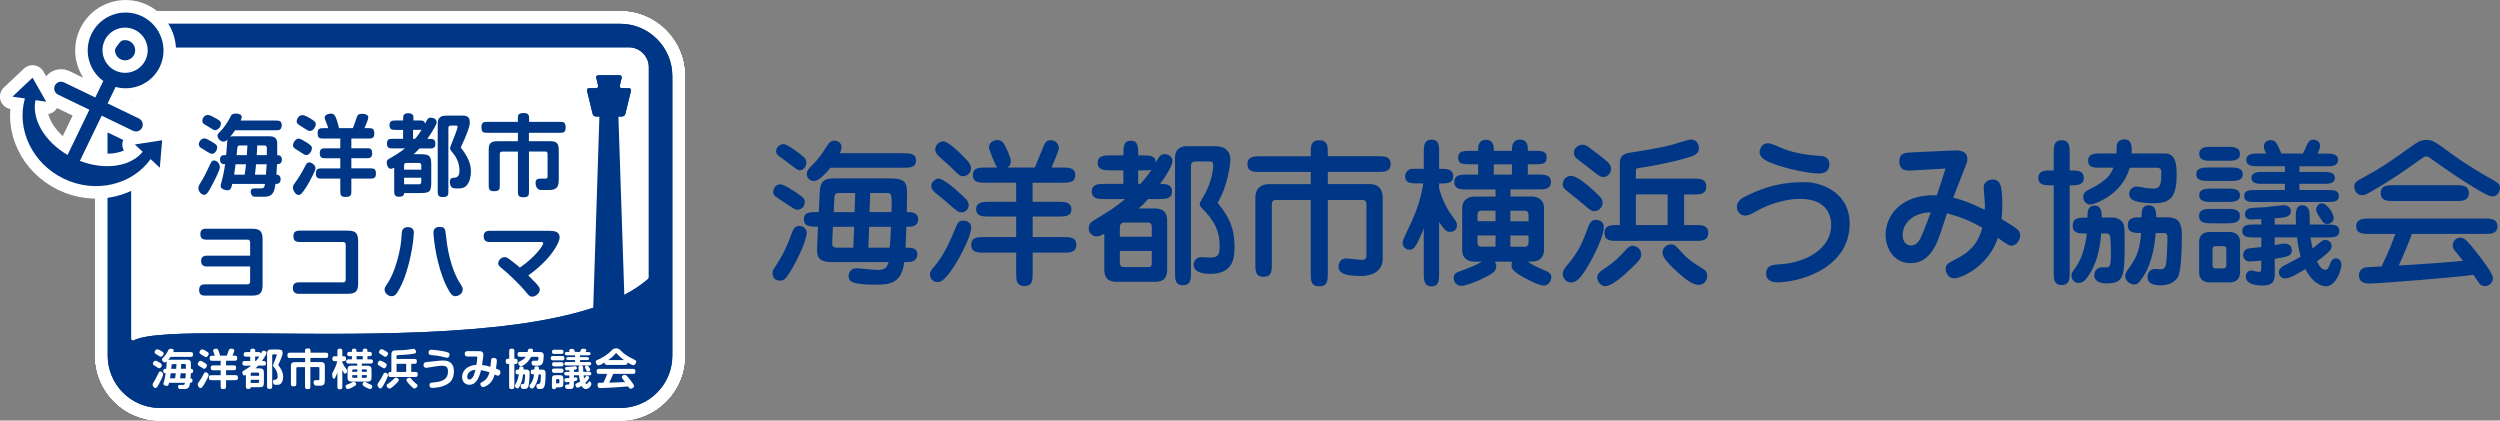 <?xml version="1.0" encoding="UTF-8"?>
<svg id="b" data-name="レイヤー 2" xmlns="http://www.w3.org/2000/svg" viewBox="0 0 379.31 63.8">
  <rect x="0" y="0" width="379.31" height="63.8" fill="#808080" stroke="none"/>
  <defs>
    <style>
      .d {
        fill: #003686;
      }

      .e {
        fill: #fff;
      }

      .f {
        stroke: #003686;
        stroke-width: 1.42px;
      }

      .f, .g {
        fill: none;
        stroke-linecap: round;
        stroke-linejoin: round;
      }

      .g {
        stroke: #fff;
        stroke-width: 3.8px;
      }
    </style>
  </defs>
  <g id="c" data-name="header">
    <g>
      <g>
        <rect class="e" x="19.89" y="7.17" width="78.58" height="52.02"/>
        <path class="d" d="M33.37,25.32c0,.5-.87,2.14-1.23,2.83-.56,1.06-.79,1.41-1.18,1.41-.35,0-.86-.46-.86-1.01,0-.17.03-.33.23-.66.48-.79.66-1.07,1.19-2.2.55-1.17.59-1.34.96-1.34.62,0,.88.74.88.96M31.44,23.03c-.25-.19-.58-.37-.99-.62-.16-.09-.29-.33-.29-.54,0-.27.31-.87.82-.87.25,0,.33.04,1.03.43.86.47.94.65.94.95,0,.47-.4.96-.76.96-.23,0-.47-.13-.74-.32M32.65,19.76c-.16,0-.31-.08-.74-.36-.19-.12-.26-.16-.91-.55-.24-.15-.3-.33-.3-.52,0-.34.3-.89.82-.89.38,0,1.02.39,1.38.6.31.19.62.37.62.68,0,.67-.59,1.03-.87,1.03M40.59,20.67c.68,0,1.42,0,1.47,1.01,0,.12.01,1.7,0,1.86.2.01.71.03.71.68s-.52.7-.74.7c-.01.36-.05.95-.09,1.58.15.01.64.04.64.7,0,.7-.52.71-.79.71-.13.98-.27,1.94-1.67,1.94h-1.34c-.2,0-.32,0-.47-.12-.21-.17-.27-.47-.27-.63,0-.52.35-.52.75-.52h.8c.51,0,.55-.26.62-.67h-4.97c-.03.11-.09.36-.11.43-.12.4-.32.53-.63.53-.19,0-1.02-.11-1.02-.66,0-.13.01-.19.13-.59.11-.38.37-1.45.55-2.71-.26,0-.78,0-.78-.7,0-.5.33-.63.37-.64.13-.04.25-.04.56-.04.09-.86.11-1.32.15-1.86.01-.16.01-.36.07-.5-.19.17-.35.32-.63.32-.39,0-.9-.44-.9-.92,0-.16.11-.32.4-.6.55-.52,1.23-1.57,1.51-2.14.17-.38.29-.6.91-.6.32,0,.86.11.86.52,0,.16-.08.35-.16.54h5.24c.58,0,.99,0,.99.76,0,.25-.08.48-.3.63-.13.08-.27.08-.7.08h-6.08c-.28.41-.47.67-.74.99.17-.05.21-.08.83-.08h4.79ZM35.74,24.92c-.01.15-.16,1.17-.21,1.58h1.59c.11-.67.13-.94.21-1.58h-1.59ZM36.42,22.07c-.34,0-.38.15-.4.28-.05.59-.11,1.03-.12,1.19h1.55c.05-.67.07-.98.09-1.47h-1.12ZM38.85,24.92c-.04.29-.09,1.09-.17,1.58h1.67c.01-.19.08-1.3.11-1.58h-1.61ZM39.02,22.07c0,.31,0,.48-.07,1.47h1.53c.01-.33.01-.67.01-1,0-.22,0-.47-.44-.47h-1.03Z"/>
        <path class="d" d="M44.45,28.4c0-.21.07-.33.28-.63.48-.64,1.06-1.55,1.51-2.45.3-.58.36-.68.68-.68.36,0,.95.39.95.88,0,.39-.92,2.1-1.41,2.87-.68,1.07-.88,1.19-1.17,1.19-.44,0-.86-.68-.86-1.18M46.47,23.53c-.12,0-.25-.03-.54-.23-.44-.3-.67-.44-1.07-.68-.35-.22-.4-.38-.4-.6,0-.32.35-.99.86-.99.23,0,.56.2,1.1.52.6.36.91.62.91.88,0,.59-.48,1.1-.86,1.1M47.04,19.87c-.12,0-.25-.04-.36-.09-.15-.08-.83-.54-1-.63-.52-.31-.67-.44-.67-.75,0-.25.29-.94.86-.94.39,0,1.07.42,1.51.7.31.2.54.4.54.67,0,.36-.4,1.04-.87,1.04M51.63,21.02h-2.45c-.66,0-.99,0-.99-.84,0-.74.43-.74.99-.74h.62c-.11-.32-.17-.55-.27-.78-.24-.6-.27-.69-.27-.83,0-.34.44-.59.95-.59.45,0,.72.09,1.23,2.2h2.1c.21-.52.33-.87.55-1.54.13-.44.32-.64.83-.64.54,0,.96.18.96.56,0,.24-.3,1.01-.58,1.62h.5c.66,0,.99,0,.99.84,0,.74-.44.74-.99.74h-2.49v1.47h2.45c.54,0,.71.21.71.79,0,.5-.24.72-.71.72h-2.45v1.54h2.75c.63,0,.98,0,.98.82,0,.74-.43.74-.98.74h-2.75v1.79c0,.68,0,.99-.92.99-.76,0-.76-.41-.76-.99v-1.79h-2.71c-.64,0-.99,0-.99-.83,0-.72.44-.72.99-.72h2.71v-1.54h-2.13c-.6,0-.98,0-.98-.8,0-.71.45-.71.98-.71h2.13v-1.47Z"/>
        <path class="d" d="M59.79,25.45c-.27.12-.35.16-.49.16-.48,0-.62-.68-.62-.94,0-.39.13-.46.64-.74.32-.19,1.19-.67,2.12-1.41h-1.74c-.58,0-.99,0-.99-.74s.44-.72.99-.72h1.46v-1.35h-1.08c-.55,0-.98,0-.98-.71s.43-.72.98-.72h1.08c0-.76,0-1.1.82-1.1.15,0,.5.03.66.27.09.16.09.23.09.83h.82c.57,0,.83,0,.95.48.07-.12.17-.32.21-.4.15-.31.28-.51.62-.51.36,0,.92.19.92.66,0,.21-.09.43-.23.67-.2.37-.58,1.04-1.19,1.89h.24c.58,0,.99,0,.99.75,0,.71-.44.71-.99.71h-1.43c-.38.41-.58.6-.88.87h1.06c1.45,0,1.61.35,1.61,1.63v2.65c0,1.38-.23,1.61-1.61,1.61h-2.49c-.04.31-.15.56-.8.56-.72,0-.72-.41-.72-.99v-3.41ZM61.31,25.74h2.61v-.67c0-.27-.19-.35-.35-.35h-1.91c-.27,0-.35.19-.35.35v.67ZM61.31,27.96h2.26c.16,0,.35-.08.35-.35v-.64h-2.61v.99ZM62.67,19.71v1.36h.3c.48-.55.82-1.07,1-1.38-.09.01-.21.01-.43.01h-.87ZM69.89,17.53c.72,0,1.39,0,1.39,1.02,0,.27-.01.72-.78,2.52-.09.21-.58,1.23-.58,1.28,0,.09.17.27.24.36,1.17,1.59,1.29,2.59,1.29,3.32,0,.58-.12,1.54-.66,2.12-.39.43-.95.44-1.33.44-.27,0-.6-.01-.75-.07-.27-.11-.46-.42-.46-.91,0-.27.07-.48.27-.58.11-.05.5-.07.59-.09.43-.11.6-.42.6-1.03,0-.87-.24-1.85-1.12-2.85-.24-.27-.3-.41-.3-.59,0-.19.2-.6.28-.8.36-.9.86-2.21.86-2.41s-.13-.2-.24-.2h-.8c-.27,0-.36.13-.36.38v9.47c0,.67,0,.99-.87.99-.75,0-.75-.43-.75-.99v-9.76c0-.74.03-1.02.29-1.3.27-.28.62-.31,1.34-.31h1.83Z"/>
        <path class="d" d="M78.58,23h-2.4c-.27,0-.35.19-.35.35v4.67c0,.67,0,.99-.88.99-.8,0-.8-.39-.8-.99v-5.4c0-1.2.74-1.2,1.63-1.2h2.8v-1.27h-4.55c-.67,0-.98,0-.98-.88,0-.78.39-.78.98-.78h4.54v-.42c0-.59,0-.92.92-.92.79,0,.79.44.79.9v.44h4.55c.68,0,.99,0,.99.87,0,.79-.39.79-.99.79h-4.58v1.27h3.31c1.22,0,1.22.74,1.22,1.63v4.19c0,1.03-.25,1.59-1.46,1.59h-.9c-.36,0-.6,0-.79-.15-.23-.17-.37-.54-.37-.95,0-.63.44-.63,1.02-.63h.48c.31,0,.32-.17.32-.37v-3.39c0-.27-.17-.35-.33-.35h-2.49v5.95c0,.68,0,.99-.89.99-.79,0-.79-.39-.79-.99v-5.95Z"/>
        <path class="d" d="M37.96,36.78c0-.17-.08-.42-.41-.42h-6.29c-.55,0-.86-.24-.86-.83,0-.62.31-.83.86-.83h6.94c1.24,0,1.64.36,1.64,1.64v6.84c0,1.14-.28,1.67-1.54,1.67h-7.22c-.55,0-.87-.25-.87-.84s.28-.87.87-.87h6.46c.19,0,.41-.08.41-.41v-2.3h-6.57c-.53,0-.87-.25-.87-.83s.34-.81.87-.81h6.57v-2.01Z"/>
        <path class="d" d="M52.04,42.85c.19,0,.41-.08.41-.42v-5.3c0-.19-.08-.41-.41-.41h-6.54c-.57,0-.98-.15-.98-.83s.29-.9.98-.9h7.18c1.28,0,1.66.35,1.66,1.66v6.3c0,1.24-.34,1.63-1.63,1.63h-7.4c-.53,0-.88-.31-.88-.84,0-.6.28-.9.88-.9h6.73Z"/>
        <path class="d" d="M62.78,35.35c0,1-.55,5.4-2.11,8.35-.56,1.04-.8,1.24-1.24,1.24-.56,0-1.08-.47-1.08-1,0-.2.07-.39.32-.75,1.32-1.86,2.19-5.4,2.26-7.49.01-.45.08-.8.23-.96.13-.15.39-.28.7-.28.6,0,.94.27.94.9M67.66,35.71c.35,3.59,1.31,6.05,2.22,7.4.24.36.33.57.33.76,0,.79-.76,1.07-1.16,1.07-.35,0-.69-.25-1.34-1.58-1.47-3.07-1.94-7.14-1.94-8.1,0-.57.41-.83.9-.83.8,0,.88.24.99,1.28"/>
        <path class="d" d="M83.52,35.03c.84,0,1.39.27,1.39.99s-.96,2.26-1.99,3.36c-.83.9-1.77,1.7-2.77,2.41.29.28.87.86,1.15,1.16.47.51.6.72.6,1,0,.5-.6,1.06-1.15,1.06-.25,0-.43-.05-.8-.52-1-1.26-2.89-3.05-3.78-3.75-.43-.33-.58-.53-.58-.79,0-.39.4-.94,1-.94.29,0,.49.16,1.07.6.74.56.99.79,1.22.99,2.31-1.58,3.54-3.34,3.54-3.69,0-.19-.23-.19-.35-.19h-7.78c-.59,0-.9-.27-.9-.88s.36-.82.9-.82h9.23Z"/>
        <rect class="e" x="13.38" y="21.82" width="3.22" height="3.39"/>
        <path class="g" d="M24.27,61.9c-4.37,0-7.93-3.56-7.93-7.93V11.54c0-4.37,3.56-7.93,7.93-7.93h69.82c4.37,0,7.92,3.56,7.92,7.93v42.43c0,4.37-3.55,7.93-7.92,7.93H24.27ZM22.9,7.17c-1.63,0-3.01,1.38-3.01,3v41.24c0,.1.05.19.13.23.04.02.09.04.14.04.05,0,.09-.01.13-.03,1.84-1.01,7.95-1.09,13.52-1.09,2.21,0,4.61.02,7.13.04,2.82.02,5.8.05,8.86.05,19.31,0,40.18-.99,48.55-8.34.06-.05.09-.13.09-.21V10.18c0-1.63-1.38-3-3.01-3H22.9Z"/>
        <path class="g" d="M24.27,61.9c-4.37,0-7.93-3.56-7.93-7.93V11.54c0-4.37,3.56-7.93,7.93-7.93h69.82c4.37,0,7.92,3.56,7.92,7.93v42.43c0,4.37-3.55,7.93-7.92,7.93H24.27ZM22.9,7.17c-1.63,0-3.01,1.38-3.01,3v41.24c0,.1.05.19.13.23.04.02.09.04.14.04.05,0,.09-.01.13-.03,1.84-1.01,7.95-1.09,13.52-1.09,2.21,0,4.61.02,7.13.04,2.82.02,5.8.05,8.86.05,19.31,0,40.18-.99,48.55-8.34.06-.05.09-.13.09-.21V10.18c0-1.63-1.38-3-3.01-3H22.9Z"/>
        <path class="g" d="M24.27,61.9c-4.37,0-7.93-3.56-7.93-7.93V11.54c0-4.37,3.56-7.93,7.93-7.93h69.82c4.37,0,7.92,3.56,7.92,7.93v42.43c0,4.37-3.55,7.93-7.92,7.93H24.27ZM22.9,7.17c-1.63,0-3.01,1.38-3.01,3v41.24c0,.1.05.19.13.23.04.02.09.04.14.04.05,0,.09-.01.13-.03,1.84-1.01,7.95-1.09,13.52-1.09,2.21,0,4.61.02,7.13.04,2.82.02,5.8.05,8.86.05,19.31,0,40.18-.99,48.55-8.34.06-.05.09-.13.09-.21V10.18c0-1.63-1.38-3-3.01-3H22.9Z"/>
        <path class="g" d="M24.27,61.9c-4.37,0-7.93-3.56-7.93-7.93V11.54c0-4.37,3.56-7.93,7.93-7.93h69.82c4.37,0,7.92,3.56,7.92,7.93v42.43c0,4.37-3.55,7.93-7.92,7.93H24.27ZM22.9,7.17c-1.63,0-3.01,1.38-3.01,3v41.24c0,.1.05.19.13.23.04.02.09.04.14.04.05,0,.09-.01.13-.03,1.84-1.01,7.95-1.09,13.52-1.09,2.21,0,4.61.02,7.13.04,2.82.02,5.8.05,8.86.05,19.31,0,40.18-.99,48.55-8.34.06-.05.09-.13.09-.21V10.18c0-1.63-1.38-3-3.01-3H22.9Z"/>
        <path class="g" d="M24.27,61.9c-4.37,0-7.93-3.56-7.93-7.93V11.54c0-4.37,3.56-7.93,7.93-7.93h69.82c4.37,0,7.92,3.56,7.92,7.93v42.43c0,4.37-3.55,7.93-7.92,7.93H24.27ZM22.9,7.17c-1.63,0-3.01,1.38-3.01,3v41.24c0,.1.05.19.13.23.04.02.09.04.14.04.05,0,.09-.01.13-.03,1.84-1.01,7.95-1.09,13.52-1.09,2.21,0,4.61.02,7.13.04,2.82.02,5.8.05,8.86.05,19.31,0,40.18-.99,48.55-8.34.06-.05.09-.13.09-.21V10.18c0-1.63-1.38-3-3.01-3H22.9Z"/>
        <path class="g" d="M24.27,61.9c-4.37,0-7.93-3.56-7.93-7.93V11.54c0-4.37,3.56-7.93,7.93-7.93h69.82c4.37,0,7.92,3.56,7.92,7.93v42.43c0,4.37-3.55,7.93-7.92,7.93H24.27ZM22.9,7.17c-1.63,0-3.01,1.38-3.01,3v41.24c0,.1.05.19.13.23.04.02.09.04.14.04.05,0,.09-.01.13-.03,1.84-1.01,7.95-1.09,13.52-1.09,2.21,0,4.61.02,7.13.04,2.82.02,5.8.05,8.86.05,19.31,0,40.18-.99,48.55-8.34.06-.05.09-.13.09-.21V10.18c0-1.63-1.38-3-3.01-3H22.9Z"/>
        <path class="d" d="M24.27,61.9c-4.37,0-7.93-3.56-7.93-7.93V11.54c0-4.37,3.56-7.93,7.93-7.93h69.82c4.37,0,7.92,3.56,7.92,7.93v42.43c0,4.37-3.55,7.93-7.92,7.93H24.27ZM22.9,7.17c-1.63,0-3.01,1.38-3.01,3v41.24c0,.1.05.19.13.23.04.02.09.04.14.04.05,0,.09-.01.13-.03,1.84-1.01,7.95-1.09,13.52-1.09,2.21,0,4.61.02,7.13.04,2.82.02,5.8.05,8.86.05,19.31,0,40.18-.99,48.55-8.34.06-.05.09-.13.09-.21V10.18c0-1.63-1.38-3-3.01-3H22.9Z"/>
        <path class="d" d="M24.27,61.9c-4.37,0-7.93-3.56-7.93-7.93V11.54c0-4.37,3.56-7.93,7.93-7.93h69.82c4.37,0,7.92,3.56,7.92,7.93v42.43c0,4.37-3.55,7.93-7.92,7.93H24.27ZM22.9,7.17c-1.63,0-3.01,1.38-3.01,3v41.24c0,.1.05.19.13.23.04.02.09.04.14.04.05,0,.09-.01.13-.03,1.84-1.01,7.95-1.09,13.52-1.09,2.21,0,4.61.02,7.13.04,2.82.02,5.8.05,8.86.05,19.31,0,40.18-.99,48.55-8.34.06-.05.09-.13.09-.21V10.18c0-1.63-1.38-3-3.01-3H22.9Z"/>
        <path class="g" d="M9.67,27.11c4.8,2.31,10.38.95,13.18-2.97h0s1.4,1.31,1.4,1.31l.35-4.17-4.14.64,1.19,1.11s0,0,0,0c-1.84,2.27-5.73,2.84-9.53,1.38l3.31-6.86,4.75,2.29c.52.25,1.14.03,1.38-.48.25-.52.03-1.14-.48-1.38l-4.75-2.29,1.21-2.5c2.62.72,5.48-.5,6.7-3.04,1.38-2.86.17-6.3-2.69-7.68-2.85-1.37-6.29-.18-7.67,2.68-1.23,2.54-.41,5.53,1.79,7.14,0,0,0,0,0,0l-1.21,2.5-4.75-2.29c-.52-.25-1.14-.03-1.38.48-.25.52-.03,1.14.48,1.38l4.75,2.29-3.31,6.86s0,0,0,0c-3.51-2.06-5.48-5.46-4.86-8.32,0,0,0,0,0,0l1.62.24-2.07-3.64-3.05,2.87,1.89.28c-1.32,4.64,1.09,9.85,5.88,12.16ZM15.88,6.13c.82-1.7,2.87-2.42,4.58-1.6,1.71.82,2.43,2.88,1.61,4.58-.82,1.7-2.88,2.42-4.58,1.6-1.7-.82-2.42-2.88-1.6-4.58Z"/>
        <path class="d" d="M9.67,27.11c4.8,2.31,10.38.95,13.18-2.97h0s1.4,1.31,1.4,1.31l.35-4.17-4.14.64,1.19,1.11s0,0,0,0c-1.84,2.27-5.73,2.84-9.53,1.38l3.31-6.86,4.75,2.29c.52.25,1.14.03,1.38-.48.25-.52.03-1.14-.48-1.38l-4.75-2.29,1.21-2.5c2.62.72,5.48-.5,6.7-3.04,1.38-2.86.17-6.3-2.69-7.68-2.85-1.37-6.29-.18-7.67,2.68-1.23,2.54-.41,5.53,1.79,7.14,0,0,0,0,0,0l-1.21,2.5-4.75-2.29c-.52-.25-1.14-.03-1.38.48-.25.52-.03,1.14.48,1.38l4.75,2.29-3.31,6.86s0,0,0,0c-3.51-2.06-5.48-5.46-4.86-8.32,0,0,0,0,0,0l1.62.24-2.07-3.64-3.05,2.87,1.89.28c-1.32,4.64,1.09,9.85,5.88,12.16M15.88,6.13c.82-1.7,2.87-2.42,4.58-1.6,1.71.82,2.43,2.88,1.61,4.58-.82,1.7-2.88,2.42-4.58,1.6-1.7-.82-2.42-2.88-1.6-4.58"/>
        <path class="d" d="M94.35,13.38c-.23,0-.37-.18-.31-.4l.28-1.16c.05-.22-.09-.4-.31-.4h-3.23c-.23,0-.37.18-.31.4l.28,1.16c.05.22-.09.4-.31.4h-1.06c-.23,0-.37.18-.31.4l.85,3.5c.05.22.28.4.51.4h3.94c.23,0,.46-.18.51-.4l.85-3.5c.05-.22-.09-.4-.31-.4h-1.06Z"/>
        <path class="d" d="M94.35,13.38c-.23,0-.37-.18-.31-.4l.28-1.16c.05-.22-.09-.4-.31-.4h-3.23c-.23,0-.37.18-.31.4l.28,1.16c.05.22-.09.4-.31.4h-1.06c-.23,0-.37.18-.31.4l.85,3.5c.05.22.28.4.51.4h3.94c.23,0,.46-.18.51-.4l.85-3.5c.05-.22-.09-.4-.31-.4h-1.06Z"/>
        <polygon class="d" points="95.22 59.72 89.59 59.72 90.99 16.23 93.78 16.23 95.22 59.72"/>
        <path class="f" d="M24.75,56.82c0,.24-.42,1.04-.6,1.37-.27.51-.38.68-.57.68-.17,0-.42-.22-.42-.49,0-.08.01-.16.11-.32.23-.38.32-.52.58-1.06.27-.56.28-.65.47-.65.3,0,.43.36.43.47ZM23.82,55.71c-.12-.09-.28-.18-.48-.3-.08-.05-.14-.16-.14-.26,0-.13.15-.42.4-.42.12,0,.16.02.5.21.42.23.45.32.45.46,0,.23-.19.47-.37.47-.11,0-.23-.06-.36-.15ZM24.4,54.13c-.08,0-.15-.04-.36-.18-.09-.06-.12-.08-.44-.27-.12-.07-.14-.16-.14-.25,0-.16.14-.43.4-.43.18,0,.49.19.67.29.15.09.3.18.3.33,0,.32-.29.5-.42.5ZM28.25,54.57c.33,0,.69,0,.71.49,0,.06,0,.82,0,.9.1,0,.35.01.35.33s-.25.34-.36.34c0,.18-.03.46-.05.77.07,0,.31.02.31.34,0,.34-.25.34-.38.34-.06.48-.13.94-.81.94h-.65c-.1,0-.16,0-.23-.06-.1-.08-.13-.23-.13-.31,0-.25.17-.25.36-.25h.39c.25,0,.27-.12.3-.32h-2.41c-.01.05-.05.18-.05.21-.06.19-.16.26-.31.26-.09,0-.49-.05-.49-.32,0-.06,0-.09.07-.29.05-.18.18-.7.27-1.31-.12,0-.38,0-.38-.34,0-.24.16-.31.18-.31.07-.02.12-.02.27-.02.05-.42.05-.64.07-.9,0-.08,0-.18.03-.24-.09.08-.17.16-.3.16-.19,0-.44-.21-.44-.45,0-.08.05-.16.2-.29.27-.25.6-.76.73-1.04.08-.18.14-.29.44-.29.16,0,.42.05.42.25,0,.08-.04.17-.08.26h2.54c.28,0,.48,0,.48.37,0,.12-.04.23-.14.31-.07.04-.13.04-.34.04h-2.94c-.14.2-.23.32-.36.48.08-.02.1-.04.4-.04h2.32ZM25.9,56.63c0,.07-.08.56-.1.77h.77c.05-.32.07-.45.1-.77h-.77ZM26.23,55.24c-.16,0-.18.07-.19.14-.03.29-.05.5-.06.58h.75c.03-.32.03-.47.05-.71h-.55ZM27.41,56.63c-.02.14-.05.53-.08.77h.81c0-.09.04-.63.05-.77h-.78ZM27.49,55.24c0,.15,0,.23-.03.71h.74c0-.16,0-.32,0-.49,0-.1,0-.23-.21-.23h-.5Z"/>
        <path class="f" d="M30,58.31c0-.1.03-.16.14-.31.23-.31.51-.75.73-1.19.14-.28.18-.33.33-.33.18,0,.46.19.46.43,0,.19-.45,1.02-.68,1.39-.33.52-.43.58-.56.58-.21,0-.42-.33-.42-.57ZM30.98,55.95c-.06,0-.12-.01-.26-.11-.21-.14-.32-.22-.52-.33-.17-.1-.19-.18-.19-.29,0-.15.17-.48.42-.48.11,0,.27.1.53.25.29.18.44.3.44.43,0,.29-.23.53-.42.53ZM31.25,54.18c-.06,0-.12-.02-.18-.05-.07-.04-.4-.26-.49-.31-.25-.15-.32-.21-.32-.36,0-.12.14-.45.42-.45.19,0,.52.2.73.34.15.1.26.19.26.32,0,.18-.19.51-.42.51ZM33.48,54.74h-1.19c-.32,0-.48,0-.48-.41,0-.36.21-.36.48-.36h.3c-.05-.16-.08-.27-.13-.38-.12-.29-.13-.34-.13-.4,0-.16.21-.29.46-.29.22,0,.35.05.6,1.06h1.02c.1-.25.16-.42.27-.75.06-.21.16-.31.4-.31.26,0,.47.09.47.27,0,.12-.14.49-.28.79h.24c.32,0,.48,0,.48.41,0,.36-.21.36-.48.36h-1.21v.71h1.19c.26,0,.34.1.34.38,0,.24-.12.35-.34.35h-1.19v.75h1.33c.31,0,.47,0,.47.4,0,.36-.21.36-.47.36h-1.33v.87c0,.33,0,.48-.45.48-.37,0-.37-.2-.37-.48v-.87h-1.31c-.31,0-.48,0-.48-.4,0-.35.21-.35.48-.35h1.31v-.75h-1.03c-.29,0-.47,0-.47-.39,0-.35.22-.35.47-.35h1.03v-.71Z"/>
        <path class="f" d="M37.31,56.89c-.13.06-.17.08-.24.08-.23,0-.3-.33-.3-.45,0-.19.06-.22.31-.36.16-.09.58-.32,1.03-.68h-.85c-.28,0-.48,0-.48-.36s.21-.35.48-.35h.71v-.66h-.53c-.27,0-.47,0-.47-.34s.21-.35.47-.35h.53c0-.37,0-.53.39-.53.07,0,.24.01.32.13.05.08.05.11.05.4h.4c.28,0,.4,0,.46.23.03-.06.08-.16.1-.19.07-.15.14-.25.3-.25.18,0,.45.09.45.32,0,.1-.05.21-.11.32-.1.18-.28.51-.58.92h.12c.28,0,.48,0,.48.36s-.21.34-.48.34h-.69c-.18.2-.28.29-.43.42h.51c.7,0,.78.17.78.79v1.29c0,.67-.11.78-.78.78h-1.21c-.02.15-.07.27-.39.27-.35,0-.35-.2-.35-.48v-1.65ZM38.04,57.02h1.27v-.32c0-.13-.09-.17-.17-.17h-.93c-.13,0-.17.09-.17.17v.32ZM38.04,58.1h1.1c.08,0,.17-.04.17-.17v-.31h-1.27v.48ZM38.71,54.1v.66h.14c.23-.27.4-.52.49-.67-.05,0-.1,0-.21,0h-.42ZM42.2,53.04c.35,0,.68,0,.68.49,0,.13,0,.35-.38,1.22-.05.1-.28.6-.28.62,0,.05.08.13.12.18.56.77.62,1.25.62,1.61,0,.28-.06.75-.32,1.02-.19.21-.46.21-.64.21-.13,0-.29,0-.36-.03-.13-.05-.22-.2-.22-.44,0-.13.03-.23.13-.28.05-.03.24-.03.28-.05.21-.05.29-.2.29-.5,0-.42-.12-.89-.55-1.38-.12-.13-.14-.2-.14-.29,0-.09.1-.29.14-.39.17-.44.42-1.07.42-1.17s-.07-.1-.12-.1h-.39c-.13,0-.18.06-.18.18v4.59c0,.32,0,.48-.42.48-.36,0-.36-.21-.36-.48v-4.73c0-.36.01-.49.14-.63.13-.14.3-.15.65-.15h.89Z"/>
        <path class="f" d="M46.29,55.7h-1.16c-.13,0-.17.09-.17.17v2.27c0,.32,0,.48-.43.48-.39,0-.39-.19-.39-.48v-2.62c0-.58.36-.58.79-.58h1.36v-.62h-2.21c-.32,0-.47,0-.47-.43,0-.38.19-.38.47-.38h2.2v-.2c0-.29,0-.45.45-.45.38,0,.38.21.38.44v.21h2.21c.33,0,.48,0,.48.42,0,.38-.19.38-.48.38h-2.22v.62h1.6c.59,0,.59.36.59.79v2.03c0,.5-.12.77-.71.77h-.44c-.17,0-.29,0-.38-.07-.11-.08-.18-.26-.18-.46,0-.31.21-.31.49-.31h.23c.15,0,.16-.08.16-.18v-1.64c0-.13-.08-.17-.16-.17h-1.21v2.88c0,.33,0,.48-.43.48-.38,0-.38-.19-.38-.48v-2.88Z"/>
        <path class="f" d="M51.18,56.52c-.05.12-.08.23-.13.36-.18.46-.26.59-.38.59-.23,0-.27-.49-.27-.62,0-.21.04-.27.27-.72.31-.6.41-.95.49-1.33h-.37c-.28,0-.36-.12-.36-.39s.14-.36.36-.36h.4v-.69c0-.3,0-.47.4-.47.35,0,.35.21.35.47v.69h.16c.2,0,.4,0,.4.4,0,.35-.22.35-.41.35h-.15v.21c.14.29.35.66.55.9.13.16.18.23.18.35,0,.1-.09.44-.3.44-.11,0-.18-.08-.25-.23-.08-.15-.11-.19-.18-.34v2.47c0,.31,0,.47-.4.47-.35,0-.35-.21-.35-.47v-2.07ZM52.43,58.63c0-.11.03-.2.21-.27.21-.08.49-.19.61-.25.31-.17.36-.18.41-.18.18,0,.38.18.38.34,0,.18-.14.25-.42.41-.29.17-.66.35-.86.35-.17,0-.33-.2-.33-.4ZM54.2,55.49v-.33h-1.32c-.22,0-.36-.08-.36-.32s.15-.32.36-.32h.51v-.49h-.4c-.2,0-.32-.13-.32-.32,0-.23.14-.32.32-.32h.4v-.1c0-.19.01-.4.35-.4.16,0,.25.04.31.14.04.06.04.19.04.36h.94v-.1c0-.18,0-.4.38-.4.34,0,.34.25.34.39v.11h.35c.18,0,.33.1.33.32,0,.21-.11.32-.33.32h-.35v.49h.52c.19,0,.32.11.32.32,0,.19-.11.32-.32.32h-1.38v.33h.84c.63,0,.64.31.64.74v1.03c0,.61-.29.64-.76.64h-2.21c-.45,0-.67-.14-.67-.57v-1.21c0-.64.32-.64.77-.64h.69ZM53.61,56.05c-.08,0-.17.03-.17.16v.2h.77v-.36h-.6ZM53.44,56.92v.23c0,.08.04.17.17.17h.6v-.4h-.77ZM54.1,54.52h.94v-.49h-.94v.49ZM55.66,56.41v-.2c0-.08-.03-.16-.16-.16h-.6v.36h.76ZM55.5,57.32c.08,0,.16-.04.16-.17v-.23h-.76v.4h.6ZM56.16,59.02c-.14,0-.53-.16-.87-.38-.23-.16-.28-.19-.28-.33,0-.21.14-.38.32-.38.08,0,.17.05.22.08.22.13.43.23.68.34.22.1.25.15.25.33,0,.12-.11.35-.32.35Z"/>
        <path class="f" d="M57.27,58.39c0-.12.04-.19.15-.34.25-.34.51-.77.71-1.23.05-.12.12-.27.3-.27.21,0,.44.18.44.38,0,.17-.32.88-.64,1.43-.29.48-.39.58-.5.58-.27,0-.45-.36-.45-.54ZM57.68,54.71c.1,0,.23.05.54.22.32.18.46.26.46.43,0,.16-.17.52-.4.52-.08,0-.17-.05-.22-.08-.05-.03-.25-.16-.42-.26-.31-.19-.36-.25-.33-.42.01-.09.12-.41.38-.41ZM57.9,52.98c.14,0,.44.17.6.27.31.18.38.27.38.4,0,.14-.18.48-.41.48-.05,0-.11-.01-.16-.05-.09-.05-.4-.25-.48-.3-.27-.16-.36-.22-.33-.41.02-.1.14-.39.4-.39ZM60.32,57.98c-.26.29-.95.98-1.21.98-.21,0-.45-.25-.45-.45,0-.14.05-.18.25-.31.31-.21.6-.46.86-.73.13-.14.17-.18.3-.18.08,0,.41.1.44.32.02.14-.08.25-.18.36ZM59.39,57.2c-.32,0-.48,0-.48-.41,0-.36.21-.36.47-.36v-2.61c0-.51.19-.65.68-.66.6-.01,1.54-.03,2.42-.2.11-.02.18-.04.27-.04.26,0,.37.32.37.47,0,.21-.15.24-.41.29-.67.12-1.61.16-2.08.19-.45.02-.47.02-.47.21v.38h2.62c.3,0,.47,0,.47.39,0,.35-.21.35-.47.35h-.38v1.23h.51c.31,0,.47,0,.47.41,0,.36-.21.36-.47.36h-3.52ZM60.17,56.43h1.46v-1.23h-1.46v1.23ZM62.87,58.94c-.14,0-.23-.08-.5-.36-.27-.27-.71-.72-.71-.92,0-.22.28-.35.44-.35s.21.06.29.16c.16.19.32.39.71.71.22.19.25.21.25.31,0,.21-.25.46-.47.46Z"/>
        <path class="f" d="M65.28,58.74c-.09-.09-.12-.23-.12-.33,0-.16.09-.32.29-.35.08-.01.43-.04.5-.05,1.36-.14,2.02-.59,2.02-1.64,0-.65-.24-.88-.92-.88-.4,0-1.36.16-1.65.21-.43.07-.65.11-.73.11-.27,0-.41-.19-.41-.39,0-.45.29-.47.51-.49.21-.02,1.17-.13,1.36-.15.52-.06.78-.08,1.1-.08.35,0,1.64,0,1.64,1.64,0,1.28-.65,1.75-1.04,1.97-.88.48-1.86.54-2.24.54-.14,0-.23,0-.32-.1ZM66.95,54.08c-.26-.05-.83-.16-1.21-.18-.44-.03-.71-.04-.71-.42,0-.4.3-.42.45-.42.22,0,1.27.12,1.98.27.43.09.75.16.75.46,0,.1-.03.21-.11.35-.06.1-.18.14-.27.14s-.74-.16-.88-.19Z"/>
        <path class="f" d="M70.88,54.08c-.21,0-.37-.12-.37-.4,0-.22.12-.4.37-.4h1.58c.33,0,.52,0,.65.08.15.1.23.25.23.45s-.03.42-.2,1.57c.44.05.86.14,1.28.26.02-.18.07-1.03.11-1.14.06-.15.21-.2.36-.2.1,0,.49.03.49.4,0,.11-.03.65-.13,1.22.56.21.68.31.68.53,0,.23-.12.55-.39.55-.12,0-.3-.1-.48-.19-.12.37-.28.95-.84,1.44-.36.32-.77.48-.94.48-.23,0-.4-.26-.4-.47,0-.16.04-.18.38-.36.57-.31.82-.76,1.01-1.42-.81-.25-1.03-.28-1.29-.31-.32,1.32-.84,2.21-1.75,2.21-.67,0-1.12-.49-1.12-1.2,0-.9.77-1.76,2.17-1.82.05-.26.14-.97.14-1.18,0-.05-.03-.09-.1-.09h-1.45ZM71.42,56.3c-.19.11-.53.39-.53.86,0,.27.14.42.34.42.56,0,.82-1.08.91-1.47-.37.03-.52.08-.72.2Z"/>
        <path class="f" d="M77.26,54.43v-1.06c0-.31,0-.47.42-.47.36,0,.36.2.36.47v1.06h.12c.27,0,.38.07.38.42,0,.14-.03.25-.14.33-.06.04-.16.04-.36.04v3.34c0,.31,0,.48-.43.48-.36,0-.36-.21-.36-.48v-3.34h-.12c-.22,0-.4,0-.4-.42,0-.37.23-.37.41-.37h.11ZM79.36,56.8c-.05.41-.12.95-.4,1.58-.23.51-.34.55-.45.55-.17,0-.38-.18-.38-.4,0-.11.05-.18.1-.28.14-.21.37-.63.48-1.45-.31,0-.49,0-.49-.38,0-.1.02-.23.14-.31.06-.04.17-.05.4-.05.01-.34.02-.46.36-.46s.32.24.31.46h.26c.29,0,.67,0,.67.55,0,.36-.06,1.38-.12,1.72-.08.43-.2.68-.62.68h-.17c-.23,0-.27-.03-.31-.07-.14-.12-.14-.37-.14-.4,0-.27.19-.27.25-.27.11,0,.2,0,.26-.09.12-.15.16-1.15.16-1.2,0-.08,0-.19-.19-.19h-.11ZM80.59,54.12c-.56,1.07-1.35,1.44-1.55,1.44-.24,0-.41-.27-.41-.47,0-.16.09-.2.28-.29.36-.17.67-.36.87-.67h-.92c-.24,0-.34-.12-.34-.38,0-.21.11-.34.32-.34h1.21c.01-.06.05-.25.06-.3.04-.15.16-.22.4-.22.36,0,.36.17.36.27s-.02.18-.03.25h.95c.34,0,.71,0,.71.54,0,.31-.06.73-.09.9-.04.19-.12.63-.8.63h-.44c-.2,0-.29,0-.37-.07-.09-.08-.16-.25-.16-.4,0-.28.19-.28.45-.28h.29c.16,0,.24,0,.28-.12.03-.11.04-.27.04-.31,0-.16-.12-.17-.19-.17h-.94ZM81.72,56.8c-.04.34-.1.95-.51,1.67-.24.42-.36.48-.49.48-.18,0-.39-.15-.39-.37,0-.11.04-.15.15-.3.45-.58.52-1.19.55-1.48-.32,0-.51,0-.51-.38,0-.14.04-.24.14-.31.06-.04.15-.04.42-.04v-.14c0-.12,0-.37.35-.36.05,0,.26,0,.32.18.02.06.02.18.02.32h.35c.49,0,.66.11.66.63,0,.4-.03,1.4-.13,1.77-.13.47-.34.55-.66.55h-.15c-.08,0-.21,0-.27-.04-.14-.08-.19-.31-.19-.43,0-.24.12-.25.29-.27.14-.02.24-.1.3-.22.08-.16.1-.99.1-1.08,0-.16-.1-.18-.21-.18h-.14Z"/>
        <path class="f" d="M85.34,54.01c.2,0,.3.15.3.32,0,.23-.1.34-.31.34h-1.43c-.2,0-.34-.1-.34-.32s.08-.34.34-.34h1.45ZM85.19,53.06c.2,0,.31.13.31.31,0,.21-.1.33-.32.33h-1.11c-.19,0-.32-.08-.32-.31,0-.18.08-.33.32-.33h1.12ZM85.19,54.95c.19,0,.31.12.31.31s-.08.33-.32.33h-1.1c-.19,0-.32-.1-.32-.31,0-.33.25-.33.34-.33h1.11ZM85.19,55.91c.19,0,.31.14.31.32,0,.22-.1.34-.33.34h-1.1c-.2,0-.32-.11-.32-.32s.08-.34.32-.34h1.13ZM83.74,57.59c0-.55.09-.67.67-.67h.4c.54,0,.67.08.67.67v.51c0,.58-.14.67-.67.67h-.41c-.03.25-.24.27-.32.27-.34,0-.34-.2-.34-.47v-.97ZM84.37,58.16h.33c.13,0,.17-.09.17-.17v-.31c0-.13-.09-.17-.17-.17h-.16c-.13,0-.17.09-.17.17v.48ZM87.07,56.96v.32c.09-.01.23-.03.3-.03.11,0,.23.05.23.23,0,.28-.12.3-.53.38v.46c0,.58-.14.7-.67.7h-.16c-.2,0-.29,0-.36-.06-.14-.11-.14-.33-.14-.36,0-.24.19-.25.31-.25.22,0,.34,0,.34-.15v-.24c-.31.03-.34.04-.44.04-.28,0-.31-.24-.31-.35,0-.05,0-.22.2-.26.06-.01.45-.03.55-.03v-.39h-.45c-.18,0-.34-.06-.34-.27s.16-.27.34-.27h.45v-.25c-.09,0-.23.01-.34.01-.18,0-.31-.05-.31-.3,0-.16.08-.2.32-.21.34-.01.66-.05.96-.08.08-.01.15-.03.25-.03.21,0,.25.18.25.28,0,.22-.22.25-.44.27v.3h.72c-.01-.21-.03-.4-.03-.59,0-.17,0-.37.34-.37.13,0,.3.02.34.18.02.06.03.14.05.78h.92c.15,0,.3.08.3.27s-.15.27-.3.27h-.87c.02.16.04.3.07.45.08-.08.13-.14.22-.25.06-.07.12-.13.24-.13.15,0,.31.1.31.28s-.4.6-.58.77c.03.09.1.18.17.18.11,0,.23-.18.27-.23.07-.1.1-.17.19-.17.16,0,.28.24.28.4,0,.35-.45.77-.82.77s-.6-.36-.67-.48c-.11.08-.4.27-.58.27-.23,0-.35-.26-.35-.41,0-.16.1-.21.18-.25.31-.14.36-.17.53-.27-.09-.4-.11-.49-.17-.95h-.77ZM85.98,53.9c-.16,0-.29-.11-.29-.25s.12-.25.29-.25h.44c-.03-.09-.07-.16-.07-.23,0-.18.22-.25.43-.25.28,0,.32.1.47.48h.76s.1-.29.14-.34c.06-.1.14-.15.36-.15.04,0,.45,0,.45.23,0,.1-.07.22-.1.27h.44c.16,0,.31.08.31.25s-.15.25-.31.25h-1.29v.27h1c.12,0,.37,0,.37.22s-.2.23-.37.23h-1v.29h1.38c.16,0,.32.06.32.26s-.15.27-.32.27h-3.48c-.15,0-.29-.09-.29-.26,0-.18.15-.27.29-.27h1.34v-.29h-.97c-.16,0-.37,0-.37-.22s.2-.23.37-.23h.97v-.27h-1.27ZM89.21,56.37c-.15,0-.18-.06-.3-.29-.11-.19-.17-.3-.17-.37,0-.18.23-.24.32-.24.14,0,.2.09.29.21.16.21.2.29.2.41,0,.16-.16.28-.33.28Z"/>
        <path class="f" d="M92.05,55.36c-.23,0-.32-.16-.32-.36-.22.14-.7.43-.9.43-.3,0-.44-.39-.44-.52,0-.14.07-.22.18-.27.11-.05.31-.14.37-.17.92-.45,1.42-.85,1.84-1.29.22-.23.38-.33.69-.33s.47.09.71.33c.27.27.39.39.64.57.43.32.95.59,1.35.78.27.13.36.16.36.34,0,.15-.16.55-.45.55-.16,0-.68-.3-.87-.42,0,.11-.03.21-.1.29-.06.07-.14.08-.38.08h-2.69ZM93.04,56.74c-.27.63-.32.71-.61,1.32,1.03-.03,1.16-.03,2.41-.09-.03-.03-.05-.06-.15-.19-.3-.4-.35-.45-.35-.56,0-.2.25-.36.46-.36.1,0,.18.05.27.14.38.39.74.88.95,1.18.14.19.18.29.18.38,0,.28-.36.42-.52.42s-.23-.1-.38-.35c-2.01.18-4.08.25-4.25.25-.11,0-.16-.01-.23-.06-.09-.07-.16-.23-.16-.43,0-.32.22-.32.31-.32h.58c.27-.55.41-.91.56-1.34h-1.22c-.29,0-.37-.14-.37-.39,0-.29.14-.37.37-.37h5.15c.24,0,.37.08.37.4,0,.27-.12.36-.37.36h-3.01ZM94.68,54.63c-.19-.14-.59-.42-1.1-.98-.06-.08-.08-.08-.1-.08s-.04,0-.11.1c-.3.37-.76.74-1.08.96h2.39Z"/>
        <path class="e" d="M24.75,56.82c0,.24-.42,1.04-.6,1.37-.27.51-.38.68-.57.68-.17,0-.42-.22-.42-.49,0-.08.01-.16.11-.32.23-.38.32-.52.58-1.06.27-.56.28-.65.47-.65.3,0,.43.36.43.47M23.82,55.71c-.12-.09-.28-.18-.48-.3-.08-.05-.14-.16-.14-.26,0-.13.15-.42.4-.42.12,0,.16.02.5.21.42.23.45.32.45.46,0,.23-.19.47-.37.47-.11,0-.23-.06-.36-.15M24.4,54.13c-.08,0-.15-.04-.36-.18-.09-.06-.12-.08-.44-.27-.12-.07-.14-.16-.14-.25,0-.16.14-.43.4-.43.18,0,.49.19.67.29.15.09.3.18.3.33,0,.32-.29.5-.42.5M28.25,54.57c.33,0,.69,0,.71.49,0,.06,0,.82,0,.9.1,0,.35.01.35.33s-.25.34-.36.34c0,.18-.03.46-.05.77.07,0,.31.02.31.34,0,.34-.25.34-.38.34-.06.48-.13.94-.81.94h-.65c-.1,0-.16,0-.23-.06-.1-.08-.13-.23-.13-.31,0-.25.17-.25.36-.25h.39c.25,0,.27-.12.3-.32h-2.41c-.01.05-.05.18-.05.21-.06.19-.16.26-.31.26-.09,0-.49-.05-.49-.32,0-.06,0-.09.07-.29.05-.18.18-.7.27-1.31-.12,0-.38,0-.38-.34,0-.24.16-.31.18-.31.07-.02.12-.02.27-.02.05-.42.05-.64.07-.9,0-.08,0-.18.03-.24-.09.08-.17.16-.3.16-.19,0-.44-.21-.44-.45,0-.08.05-.16.2-.29.27-.25.6-.76.73-1.04.08-.18.14-.29.44-.29.16,0,.42.05.42.25,0,.08-.04.17-.08.26h2.54c.28,0,.48,0,.48.37,0,.12-.04.23-.14.31-.07.04-.13.04-.34.04h-2.94c-.14.2-.23.32-.36.48.08-.02.1-.04.4-.04h2.32ZM25.9,56.63c0,.07-.08.56-.1.77h.77c.05-.32.07-.45.1-.77h-.77ZM26.23,55.24c-.16,0-.18.07-.19.14-.03.29-.05.5-.06.58h.75c.03-.32.03-.47.05-.71h-.55ZM27.41,56.63c-.02.14-.05.53-.08.77h.81c0-.09.04-.63.05-.77h-.78ZM27.49,55.24c0,.15,0,.23-.03.71h.74c0-.16,0-.32,0-.49,0-.1,0-.23-.21-.23h-.5Z"/>
        <path class="e" d="M30,58.31c0-.1.03-.16.14-.31.23-.31.51-.75.73-1.19.14-.28.18-.33.33-.33.18,0,.46.19.46.43,0,.19-.45,1.02-.68,1.39-.33.52-.43.58-.56.58-.21,0-.42-.33-.42-.57M30.98,55.95c-.06,0-.12-.01-.26-.11-.21-.14-.32-.22-.52-.33-.17-.1-.19-.18-.19-.29,0-.15.17-.48.42-.48.11,0,.27.1.53.25.29.18.44.3.44.43,0,.29-.23.53-.42.53M31.25,54.18c-.06,0-.12-.02-.18-.05-.07-.04-.4-.26-.49-.31-.25-.15-.32-.21-.32-.36,0-.12.14-.45.42-.45.19,0,.52.2.73.34.15.1.26.19.26.32,0,.18-.19.51-.42.51M33.48,54.74h-1.19c-.32,0-.48,0-.48-.41,0-.36.21-.36.48-.36h.3c-.05-.16-.08-.27-.13-.38-.12-.29-.13-.34-.13-.4,0-.16.21-.29.46-.29.22,0,.35.05.6,1.06h1.02c.1-.25.16-.42.27-.75.06-.21.16-.31.4-.31.26,0,.47.09.47.27,0,.12-.14.49-.28.79h.24c.32,0,.48,0,.48.41,0,.36-.21.36-.48.36h-1.21v.71h1.19c.26,0,.34.1.34.38,0,.24-.12.35-.34.35h-1.19v.75h1.33c.31,0,.47,0,.47.4,0,.36-.21.36-.47.36h-1.33v.87c0,.33,0,.48-.45.48-.37,0-.37-.2-.37-.48v-.87h-1.31c-.31,0-.48,0-.48-.4,0-.35.21-.35.48-.35h1.31v-.75h-1.03c-.29,0-.47,0-.47-.39,0-.35.22-.35.47-.35h1.03v-.71Z"/>
        <path class="e" d="M37.31,56.89c-.13.06-.17.08-.24.08-.23,0-.3-.33-.3-.45,0-.19.06-.22.31-.36.16-.09.58-.32,1.03-.68h-.85c-.28,0-.48,0-.48-.36s.21-.35.48-.35h.71v-.66h-.53c-.27,0-.47,0-.47-.34s.21-.35.47-.35h.53c0-.37,0-.53.39-.53.07,0,.24.01.32.13.05.08.05.11.05.4h.4c.28,0,.4,0,.46.23.03-.06.08-.16.1-.19.07-.15.14-.25.3-.25.18,0,.45.09.45.32,0,.1-.05.21-.11.32-.1.18-.28.51-.58.92h.12c.28,0,.48,0,.48.36s-.21.34-.48.34h-.69c-.18.2-.28.29-.43.42h.51c.7,0,.78.17.78.79v1.29c0,.67-.11.78-.78.78h-1.21c-.02.15-.07.27-.39.27-.35,0-.35-.2-.35-.48v-1.65ZM38.04,57.02h1.27v-.32c0-.13-.09-.17-.17-.17h-.93c-.13,0-.17.09-.17.17v.32ZM38.04,58.1h1.1c.08,0,.17-.04.17-.17v-.31h-1.27v.48ZM38.71,54.1v.66h.14c.23-.27.4-.52.49-.67-.05,0-.1,0-.21,0h-.42ZM42.2,53.04c.35,0,.68,0,.68.49,0,.13,0,.35-.38,1.22-.05.1-.28.6-.28.62,0,.05.08.13.12.18.56.77.62,1.25.62,1.61,0,.28-.06.75-.32,1.02-.19.21-.46.21-.64.21-.13,0-.29,0-.36-.03-.13-.05-.22-.2-.22-.44,0-.13.03-.23.13-.28.05-.03.24-.03.28-.05.21-.05.29-.2.29-.5,0-.42-.12-.89-.55-1.38-.12-.13-.14-.2-.14-.29,0-.09.1-.29.14-.39.17-.44.42-1.07.42-1.17s-.07-.1-.12-.1h-.39c-.13,0-.18.06-.18.18v4.59c0,.32,0,.48-.42.48-.36,0-.36-.21-.36-.48v-4.73c0-.36.01-.49.14-.63.13-.14.3-.15.65-.15h.89Z"/>
        <path class="e" d="M46.29,55.7h-1.16c-.13,0-.17.09-.17.17v2.27c0,.32,0,.48-.43.48-.39,0-.39-.19-.39-.48v-2.62c0-.58.36-.58.79-.58h1.36v-.62h-2.21c-.32,0-.47,0-.47-.43,0-.38.19-.38.47-.38h2.2v-.2c0-.29,0-.45.45-.45.38,0,.38.21.38.44v.21h2.21c.33,0,.48,0,.48.42,0,.38-.19.38-.48.38h-2.22v.62h1.6c.59,0,.59.36.59.79v2.03c0,.5-.12.77-.71.77h-.44c-.17,0-.29,0-.38-.07-.11-.08-.18-.26-.18-.46,0-.31.21-.31.49-.31h.23c.15,0,.16-.08.16-.18v-1.64c0-.13-.08-.17-.16-.17h-1.21v2.88c0,.33,0,.48-.43.48-.38,0-.38-.19-.38-.48v-2.88Z"/>
        <path class="e" d="M51.18,56.52c-.05.12-.08.23-.13.36-.18.46-.26.59-.38.59-.23,0-.27-.49-.27-.62,0-.21.04-.27.27-.72.31-.6.41-.95.49-1.33h-.37c-.28,0-.36-.12-.36-.39s.14-.36.36-.36h.4v-.69c0-.3,0-.47.4-.47.35,0,.35.21.35.47v.69h.16c.2,0,.4,0,.4.4,0,.35-.22.35-.41.35h-.15v.21c.14.29.35.66.55.9.13.16.18.23.18.35,0,.1-.09.44-.3.44-.11,0-.18-.08-.25-.23-.08-.15-.11-.19-.18-.34v2.47c0,.31,0,.47-.4.47-.35,0-.35-.21-.35-.47v-2.07ZM52.43,58.63c0-.11.03-.2.21-.27.21-.08.49-.19.61-.25.31-.17.36-.18.41-.18.18,0,.38.18.38.34,0,.18-.14.25-.42.41-.29.17-.66.35-.86.35-.17,0-.33-.2-.33-.4M54.2,55.49v-.33h-1.32c-.22,0-.36-.08-.36-.32s.15-.32.36-.32h.51v-.49h-.4c-.2,0-.32-.13-.32-.32,0-.23.14-.32.32-.32h.4v-.1c0-.19.01-.4.35-.4.16,0,.25.04.31.14.04.06.04.19.04.36h.94v-.1c0-.18,0-.4.38-.4.34,0,.34.25.34.39v.11h.35c.18,0,.33.1.33.32,0,.21-.11.32-.33.32h-.35v.49h.52c.19,0,.32.11.32.32,0,.19-.11.32-.32.32h-1.38v.33h.84c.63,0,.64.31.64.74v1.03c0,.61-.29.64-.76.64h-2.21c-.45,0-.67-.14-.67-.57v-1.21c0-.64.32-.64.77-.64h.69ZM53.61,56.05c-.08,0-.17.03-.17.16v.2h.77v-.36h-.6ZM53.44,56.92v.23c0,.08.04.17.17.17h.6v-.4h-.77ZM54.1,54.52h.94v-.49h-.94v.49ZM55.66,56.41v-.2c0-.08-.03-.16-.16-.16h-.6v.36h.76ZM55.5,57.32c.08,0,.16-.04.16-.17v-.23h-.76v.4h.6ZM56.16,59.02c-.14,0-.53-.16-.87-.38-.23-.16-.28-.19-.28-.33,0-.21.14-.38.32-.38.08,0,.17.05.22.08.22.13.43.23.68.34.22.1.25.15.25.33,0,.12-.11.35-.32.35"/>
        <path class="e" d="M57.27,58.39c0-.12.04-.19.15-.34.25-.34.51-.77.71-1.23.05-.12.12-.27.3-.27.21,0,.44.18.44.38,0,.17-.32.88-.64,1.43-.29.48-.39.58-.5.58-.27,0-.45-.36-.45-.54M57.68,54.71c.1,0,.23.05.54.22.32.18.46.26.46.43,0,.16-.17.52-.4.52-.08,0-.17-.05-.22-.08-.05-.03-.25-.16-.42-.26-.31-.19-.36-.25-.33-.42.01-.09.12-.41.38-.41M57.9,52.98c.14,0,.44.17.6.27.31.18.38.27.38.4,0,.14-.18.48-.41.48-.05,0-.11-.01-.16-.05-.09-.05-.4-.25-.48-.3-.27-.16-.36-.22-.33-.41.02-.1.14-.39.4-.39M60.32,57.98c-.26.29-.95.98-1.21.98-.21,0-.45-.25-.45-.45,0-.14.05-.18.25-.31.31-.21.6-.46.86-.73.13-.14.17-.18.3-.18.08,0,.41.1.44.32.02.14-.08.25-.18.36M59.39,57.2c-.32,0-.48,0-.48-.41,0-.36.21-.36.47-.36v-2.61c0-.51.19-.65.68-.66.6-.01,1.54-.03,2.42-.2.11-.02.18-.04.27-.04.26,0,.37.32.37.47,0,.21-.15.24-.41.29-.67.12-1.61.16-2.08.19-.45.02-.47.02-.47.21v.38h2.62c.3,0,.47,0,.47.39,0,.35-.21.35-.47.35h-.38v1.23h.51c.31,0,.47,0,.47.41,0,.36-.21.36-.47.36h-3.52ZM60.17,56.43h1.46v-1.23h-1.46v1.23ZM62.87,58.94c-.14,0-.23-.08-.5-.36-.27-.27-.71-.72-.71-.92,0-.22.28-.35.44-.35s.21.06.29.16c.16.19.32.39.71.71.22.19.25.21.25.31,0,.21-.25.46-.47.46"/>
        <path class="e" d="M65.28,58.74c-.09-.09-.12-.23-.12-.33,0-.16.09-.32.29-.35.08-.01.43-.04.5-.05,1.36-.14,2.02-.59,2.02-1.64,0-.65-.24-.88-.92-.88-.4,0-1.36.16-1.65.21-.43.07-.65.11-.73.11-.27,0-.41-.19-.41-.39,0-.45.29-.47.51-.49.21-.02,1.17-.13,1.36-.15.52-.06.78-.08,1.1-.08.35,0,1.64,0,1.64,1.64,0,1.28-.65,1.75-1.04,1.97-.88.48-1.86.54-2.24.54-.14,0-.23,0-.32-.1M66.95,54.08c-.26-.05-.83-.16-1.21-.18-.44-.03-.71-.04-.71-.42,0-.4.3-.42.45-.42.22,0,1.27.12,1.98.27.43.09.75.16.75.46,0,.1-.03.21-.11.35-.06.1-.18.14-.27.14s-.74-.16-.88-.19"/>
        <path class="e" d="M70.88,54.08c-.21,0-.37-.12-.37-.4,0-.22.12-.4.37-.4h1.58c.33,0,.52,0,.65.08.15.1.23.25.23.45s-.03.42-.2,1.57c.44.05.86.14,1.28.26.02-.18.07-1.03.11-1.14.06-.15.21-.2.36-.2.1,0,.49.03.49.4,0,.11-.03.65-.13,1.22.56.21.68.31.68.53,0,.23-.12.55-.39.55-.12,0-.3-.1-.48-.19-.12.37-.28.95-.84,1.44-.36.32-.77.48-.94.48-.23,0-.4-.26-.4-.47,0-.16.04-.18.38-.36.57-.31.82-.76,1.01-1.42-.81-.25-1.03-.28-1.29-.31-.32,1.32-.84,2.21-1.75,2.21-.67,0-1.12-.49-1.12-1.2,0-.9.77-1.76,2.17-1.82.05-.26.14-.97.14-1.18,0-.05-.03-.09-.1-.09h-1.45ZM71.42,56.3c-.19.11-.53.39-.53.86,0,.27.14.42.34.42.56,0,.82-1.08.91-1.47-.37.03-.52.08-.72.2"/>
        <path class="e" d="M77.26,54.43v-1.06c0-.31,0-.47.42-.47.36,0,.36.2.36.47v1.06h.12c.27,0,.38.07.38.42,0,.14-.03.25-.14.33-.06.04-.16.04-.36.04v3.34c0,.31,0,.48-.43.48-.36,0-.36-.21-.36-.48v-3.34h-.12c-.22,0-.4,0-.4-.42,0-.37.23-.37.41-.37h.11ZM79.36,56.8c-.05.41-.12.95-.4,1.58-.23.51-.34.55-.45.55-.17,0-.38-.18-.38-.4,0-.11.05-.18.1-.28.14-.21.37-.63.48-1.45-.31,0-.49,0-.49-.38,0-.1.02-.23.14-.31.06-.04.17-.05.4-.05.01-.34.02-.46.36-.46s.32.24.31.46h.26c.29,0,.67,0,.67.55,0,.36-.06,1.38-.12,1.72-.08.43-.2.68-.62.68h-.17c-.23,0-.27-.03-.31-.07-.14-.12-.14-.37-.14-.4,0-.27.19-.27.25-.27.11,0,.2,0,.26-.09.12-.15.16-1.15.16-1.2,0-.08,0-.19-.19-.19h-.11ZM80.59,54.12c-.56,1.07-1.35,1.44-1.55,1.44-.24,0-.41-.27-.41-.47,0-.16.09-.2.28-.29.36-.17.67-.36.87-.67h-.92c-.24,0-.34-.12-.34-.38,0-.21.11-.34.32-.34h1.21c.01-.06.05-.25.06-.3.04-.15.16-.22.4-.22.36,0,.36.17.36.27s-.02.18-.03.25h.95c.34,0,.71,0,.71.54,0,.31-.06.73-.09.9-.04.19-.12.63-.8.63h-.44c-.2,0-.29,0-.37-.07-.09-.08-.16-.25-.16-.4,0-.28.19-.28.45-.28h.29c.16,0,.24,0,.28-.12.03-.11.04-.27.04-.31,0-.16-.12-.17-.19-.17h-.94ZM81.72,56.8c-.04.34-.1.95-.51,1.67-.24.42-.36.48-.49.48-.18,0-.39-.15-.39-.37,0-.11.04-.15.15-.3.45-.58.52-1.19.55-1.48-.32,0-.51,0-.51-.38,0-.14.04-.24.14-.31.06-.04.15-.04.42-.04v-.14c0-.12,0-.37.35-.36.05,0,.26,0,.32.18.02.06.02.18.02.32h.35c.49,0,.66.11.66.63,0,.4-.03,1.4-.13,1.77-.13.47-.34.55-.66.55h-.15c-.08,0-.21,0-.27-.04-.14-.08-.19-.31-.19-.43,0-.24.12-.25.29-.27.14-.02.24-.1.3-.22.08-.16.1-.99.1-1.08,0-.16-.1-.18-.21-.18h-.14Z"/>
        <path class="e" d="M85.34,54.01c.2,0,.3.15.3.32,0,.23-.1.34-.31.34h-1.43c-.2,0-.34-.1-.34-.32s.08-.34.34-.34h1.45ZM85.19,53.06c.2,0,.31.13.31.31,0,.21-.1.33-.32.33h-1.11c-.19,0-.32-.08-.32-.31,0-.18.08-.33.32-.33h1.12ZM85.19,54.95c.19,0,.31.12.31.31s-.08.33-.32.33h-1.1c-.19,0-.32-.1-.32-.31,0-.33.25-.33.34-.33h1.11ZM85.19,55.91c.19,0,.31.14.31.32,0,.22-.1.34-.33.34h-1.1c-.2,0-.32-.11-.32-.32s.08-.34.32-.34h1.13ZM83.74,57.59c0-.55.09-.67.67-.67h.4c.54,0,.67.08.67.67v.51c0,.58-.14.67-.67.67h-.41c-.03.25-.24.27-.32.27-.34,0-.34-.2-.34-.47v-.97ZM84.37,58.16h.33c.13,0,.17-.09.17-.17v-.31c0-.13-.09-.17-.17-.17h-.16c-.13,0-.17.09-.17.17v.48ZM87.07,56.96v.32c.09-.01.23-.03.3-.03.11,0,.23.05.23.23,0,.28-.12.3-.53.38v.46c0,.58-.14.7-.67.7h-.16c-.2,0-.29,0-.36-.06-.14-.11-.14-.33-.14-.36,0-.24.19-.25.31-.25.22,0,.34,0,.34-.15v-.24c-.31.03-.34.04-.44.04-.28,0-.31-.24-.31-.35,0-.05,0-.22.2-.26.06-.01.45-.03.55-.03v-.39h-.45c-.18,0-.34-.06-.34-.27s.16-.27.34-.27h.45v-.25c-.09,0-.23.01-.34.01-.18,0-.31-.05-.31-.3,0-.16.08-.2.32-.21.34-.01.66-.05.96-.08.08-.01.15-.03.25-.03.21,0,.25.18.25.28,0,.22-.22.25-.44.27v.3h.72c-.01-.21-.03-.4-.03-.59,0-.17,0-.37.34-.37.13,0,.3.02.34.18.02.06.03.14.05.78h.92c.15,0,.3.08.3.27s-.15.27-.3.27h-.87c.02.16.04.3.07.45.08-.08.13-.14.22-.25.06-.07.12-.13.24-.13.15,0,.31.1.31.28s-.4.6-.58.77c.03.09.1.18.17.18.11,0,.23-.18.27-.23.07-.1.1-.17.19-.17.16,0,.28.24.28.4,0,.35-.45.77-.82.77s-.6-.36-.67-.48c-.11.08-.4.27-.58.27-.23,0-.35-.26-.35-.41,0-.16.1-.21.18-.25.31-.14.36-.17.53-.27-.09-.4-.11-.49-.17-.95h-.77ZM85.98,53.9c-.16,0-.29-.11-.29-.25s.12-.25.29-.25h.44c-.03-.09-.07-.16-.07-.23,0-.18.22-.25.43-.25.28,0,.32.1.47.48h.76s.1-.29.14-.34c.06-.1.14-.15.36-.15.04,0,.45,0,.45.23,0,.1-.07.22-.1.27h.44c.16,0,.31.08.31.25s-.15.25-.31.25h-1.29v.27h1c.12,0,.37,0,.37.22s-.2.23-.37.23h-1v.29h1.38c.16,0,.32.06.32.26s-.15.27-.32.27h-3.48c-.15,0-.29-.09-.29-.26,0-.18.15-.27.29-.27h1.34v-.29h-.97c-.16,0-.37,0-.37-.22s.2-.23.37-.23h.97v-.27h-1.27ZM89.21,56.37c-.15,0-.18-.06-.3-.29-.11-.19-.17-.3-.17-.37,0-.18.23-.24.32-.24.14,0,.2.09.29.21.16.21.2.29.2.41,0,.16-.16.28-.33.28"/>
        <path class="e" d="M92.05,55.36c-.23,0-.32-.16-.32-.36-.22.14-.7.43-.9.43-.3,0-.44-.39-.44-.52,0-.14.07-.22.18-.27.11-.05.31-.14.37-.17.92-.45,1.42-.85,1.84-1.29.22-.23.38-.33.69-.33s.47.09.71.33c.27.27.39.39.64.57.43.32.95.59,1.35.78.27.13.36.16.36.34,0,.15-.16.55-.45.55-.16,0-.68-.3-.87-.42,0,.11-.03.21-.1.29-.06.07-.14.08-.38.08h-2.69ZM93.04,56.74c-.27.63-.32.71-.61,1.32,1.03-.03,1.16-.03,2.41-.09-.03-.03-.05-.06-.15-.19-.3-.4-.35-.45-.35-.56,0-.2.25-.36.46-.36.1,0,.18.05.27.14.38.39.74.88.95,1.18.14.19.18.29.18.38,0,.28-.36.42-.52.42s-.23-.1-.38-.35c-2.01.18-4.08.25-4.25.25-.11,0-.16-.01-.23-.06-.09-.07-.16-.23-.16-.43,0-.32.22-.32.31-.32h.58c.27-.55.41-.91.56-1.34h-1.22c-.29,0-.37-.14-.37-.39,0-.29.14-.37.37-.37h5.15c.24,0,.37.08.37.4,0,.27-.12.36-.37.36h-3.01ZM94.68,54.63c-.19-.14-.59-.42-1.1-.98-.06-.08-.08-.08-.1-.08s-.04,0-.11.1c-.3.37-.76.74-1.08.96h2.39Z"/>
      </g>
      <g>
        <path class="d" d="M122.39,35.35c0,.86-1.03,3.48-2.45,5.81-.7,1.15-1.01,1.42-1.63,1.42-.94,0-1.1-.79-1.1-1.15,0-.34.1-.5.41-.96,1.3-1.99,1.7-2.95,2.57-5.23.1-.26.36-.96,1.03-.96.77,0,1.18.5,1.18,1.08ZM120.99,31.82c-.38,0-.65-.19-3.12-1.87-.43-.29-.55-.43-.55-.84,0-.6.46-1.15,1.06-1.15.53,0,1.9.91,2.54,1.34.89.62,1.18.82,1.18,1.34,0,.89-.72,1.18-1.1,1.18ZM121.88,23.78c.17.14.46.41.46.91,0,.6-.48,1.15-.96,1.15-.31,0-.48-.12-1.87-1.18-.29-.22-.96-.72-1.54-1.15-.07-.07-.22-.31-.22-.55,0-.72.72-1.18,1.25-1.08.62.12,2.3,1.37,2.88,1.9ZM124.38,29.06c.1-1.92,1.03-1.99,2.5-1.99h7.97c1.15,0,2.52,0,2.71,1.32.1.58.07,1.85.02,3.79.65,0,1.73,0,1.73,1.1s-1.08,1.13-1.58,1.13h-.22c0,.48-.1,2.81-.12,3.17.84,0,1.8-.02,1.8,1.03,0,.53-.36,1.15-1.39,1.15h-.6c-.41,3.34-2.35,3.43-4.37,3.43-3.6,0-4.08-.48-4.08-1.34,0-.46.34-1.15,1.2-1.15.5,0,2.69.26,3.14.26.91,0,1.46-.17,1.73-1.2h-8.59c-2.21,0-2.3-.96-2.26-2.14l.14-3.22c-1.15,0-2.14,0-2.14-1.13s.94-1.1,2.26-1.1l.14-3.12ZM137.07,23.25c.86,0,1.92,0,1.92,1.1s-1.06,1.1-1.92,1.1h-11.06c-.79.94-1.8,2.02-2.5,2.02s-1.1-.53-1.1-1.06c0-.46.17-.7.89-1.42.91-.96,1.08-1.15,2.28-3,.14-.22.41-.65,1.03-.65.58,0,1.08.43,1.08.96,0,.36-.17.74-.26.94h9.65ZM126.37,34.41l-.1,2.28c-.02.72,0,.89,1.06.89h2.14l.12-3.17h-3.22ZM129.66,32.18l.1-2.9h-2.26c-.62,0-.86.02-.91.82l-.1,2.09h3.17ZM131.87,34.41l-.12,3.17h3.24c.07-.72.12-1.25.19-3.17h-3.31ZM135.27,32.18c.07-2.9.02-2.9-.86-2.9h-2.38l-.1,2.9h3.34Z"/>
        <path class="d" d="M147.37,34.51c0,1.39-2.21,5.69-3.7,7.37-.62.72-.98.91-1.44.91-.72,0-1.13-.58-1.13-1.13,0-.48.26-.79.74-1.34,1.46-1.73,2.35-3.82,3.22-5.93.36-.91.7-.91,1.22-.91.46,0,1.08.38,1.08,1.03ZM146.36,30.02c.29.26.62.62.62,1.1,0,.5-.41,1.1-1.08,1.1-.48,0-.53-.02-2.59-1.82-.26-.24-1.51-1.2-1.7-1.44-.19-.24-.31-.46-.31-.74,0-.79.86-1.13,1.06-1.13.86,0,2.98,1.92,4.01,2.93ZM146.67,24.26c.34.36.65.72.65,1.3,0,.74-.65,1.18-1.22,1.18-.43,0-.6-.14-2.04-1.58-.31-.29-1.7-1.46-1.92-1.78-.14-.22-.24-.46-.24-.72,0-.58.55-1.22,1.22-1.22.79,0,2.64,1.85,3.55,2.83ZM156.68,30.62h3.96c.86,0,1.92.02,1.92,1.13s-1.06,1.1-1.92,1.1h-3.96v3.12h4.7c.89,0,1.92,0,1.92,1.18s-1.03,1.18-1.92,1.18h-4.7v3.14c0,.98,0,1.92-1.25,1.92s-1.25-.94-1.25-1.92v-3.14h-4.9c-.89,0-1.92,0-1.92-1.18s1.03-1.18,1.92-1.18h4.9v-3.12h-4.15c-.86,0-1.92,0-1.92-1.1s1.06-1.13,1.92-1.13h4.15v-2.9h-4.66c-.89,0-1.92,0-1.92-1.15s1.03-1.15,1.92-1.15h1.78c-.26-.26-1.25-2.74-1.25-3.07,0-.58.53-1.1,1.27-1.1.29,0,.65.05,1.03.62.12.19,1.01,1.9,1.01,2.54,0,.7-.29.86-.53,1.01h4.18c.26-.6,1.32-3.36,1.61-3.77.17-.26.46-.38.82-.38.82,0,1.22.72,1.22,1.13,0,.48-.84,2.38-1.13,3.02h1.7c.86,0,1.92,0,1.92,1.15s-1.06,1.15-1.92,1.15h-4.56v2.9Z"/>
        <path class="d" d="M174.18,30.21c-.58.67-.74.86-1.44,1.42h2.45c1.9,0,1.9,1.25,1.9,2.18v6.79c0,.94,0,2.16-1.9,2.16h-5.74c-1.9,0-1.9-1.25-1.9-2.16v-5.14c-.5.26-.79.41-1.15.41-.43,0-1.22-.38-1.22-1.18s.46-1.06.98-1.37c2.11-1.3,2.88-1.73,4.54-3.12h-3.12c-.86,0-1.92,0-1.92-1.15s1.06-1.15,1.92-1.15h2.86v-2.06h-1.97c-.86,0-1.92,0-1.92-1.13s1.06-1.13,1.92-1.13h1.97c0-1.3,0-2.23,1.13-2.23s1.13.96,1.13,2.23h.77c.94,0,1.82,0,1.9,1.06.5-.86.7-1.25,1.32-1.25.82,0,1.2.58,1.2,1.01,0,.67-.91,2.21-1.87,3.5.74,0,1.8,0,1.8,1.15s-1.06,1.15-1.92,1.15h-1.7ZM174.75,35.92v-1.37c0-.36,0-.79-.62-.79h-3.55c-.67,0-.67.55-.67.89v1.27h4.85ZM169.91,38.08v1.7c0,.72.29.74.91.74h3.26c.62,0,.67-.12.67-.79v-1.66h-4.85ZM173.03,27.91c.94-1.03,1.49-1.87,1.7-2.18-.29.12-.55.12-1.27.12h-.77v2.06h.34ZM181.52,24.5c-.79,0-.82.34-.82.82v16.03c0,.94,0,1.92-1.22,1.92s-1.2-.98-1.2-1.92v-17.47c0-1.63,1.46-1.7,1.75-1.7h4.37c1.66,0,2.28.98,2.28,1.99,0,.53-.31,3.86-1.94,6.6,1.8,2.23,2.57,3.84,2.57,6.82,0,1.9-.43,3.96-3.7,3.96-.5,0-2.5-.02-2.5-1.39,0-.67.5-1.15,1.18-1.15.22,0,1.2.07,1.39.07,1.32,0,1.37-.72,1.37-1.78,0-2.18-.72-3.74-2.66-5.69-.29-.31-.36-.46-.36-.65,0-.29.74-1.42.86-1.66,1.18-2.33,1.18-4.08,1.18-4.15,0-.55-.12-.65-.67-.65h-1.87Z"/>
        <path class="d" d="M198.87,23.2c0-.91,0-1.92,1.25-1.92,1.32,0,1.34.86,1.34,1.92v.5h7.61c.91,0,1.92,0,1.92,1.2s-1.01,1.18-1.92,1.18h-7.61v1.85h6.34c1.54,0,1.99,1.01,1.99,2.06v9.29c0,1.42-1.03,2.59-3.26,2.59-2.57,0-3.43-.46-3.43-1.39,0-.12,0-1.27,1.15-1.27.36,0,2.02.22,2.35.22.6,0,.72-.29.72-.62v-7.87c0-.34-.19-.6-.58-.6h-5.28v11.18c0,.91,0,1.92-1.25,1.92-1.32,0-1.34-.86-1.34-1.92v-11.18h-5.35c-.34,0-.55.24-.55.6v9.14c0,.98,0,1.92-1.25,1.92s-1.25-.94-1.25-1.92v-10.08c0-2.06,1.78-2.06,2.02-2.06h6.38v-1.85h-7.68c-.91,0-1.92,0-1.92-1.18s1.01-1.2,1.92-1.2h7.68v-.5Z"/>
        <path class="d" d="M216.03,34.6c-.34.94-.79,1.85-.96,2.21-.41.79-.72,1.08-1.18,1.08-.24,0-1.08-.12-1.08-1.08,0-.24.05-.36.55-1.44,1.2-2.54,2.06-4.34,2.59-7.54h-.84c-.91,0-1.92.02-1.92-1.1,0-.46.26-.77.58-.98.19-.12.31-.14,1.34-.14h.91v-2.5c0-.86,0-1.92,1.18-1.92s1.15,1.06,1.15,1.92v2.5c1.15,0,2.14.02,2.14,1.13s-.98,1.1-2.14,1.1v.77c.31,1.01.74,2.47,1.94,4.1.7.96.77,1.08.77,1.46,0,.36-.19,1.01-1.03,1.01-.65,0-.89-.36-1.68-1.49v7.82c0,.89,0,1.94-1.15,1.94s-1.18-1.06-1.18-1.94v-6.91ZM226.91,28.75h-4.34c-.86,0-1.92,0-1.92-1.13s1.06-1.13,1.92-1.13h1.7v-1.56h-1.13c-1.13,0-1.9,0-1.9-1.01s.77-1.03,1.9-1.03h1.13v-.29c0-.26,0-1.39,1.18-1.39s1.2,1.03,1.2,1.68h2.76v-.29c0-.26,0-1.42,1.2-1.42s1.2,1.03,1.2,1.7h.96c1.1,0,1.9,0,1.9,1.03s-.79,1.01-1.9,1.01h-.96v1.56h1.58c.86,0,1.92,0,1.92,1.13s-1.06,1.13-1.92,1.13h-4.22v1.08h3.22c1.06,0,1.87.6,1.87,1.66v6.55c0,.14-.05,1.66-1.87,1.66h-.6c.79.53,1.1.7,2.93,1.49.31.14.65.38.65.82,0,.6-.41,1.32-1.15,1.32-.84,0-2.74-1.06-3.31-1.39-1.49-.86-1.58-1.27-1.58-1.68,0-.29.07-.43.14-.55h-2.69c.1.12.24.34.24.7,0,.72-.46,1.06-1.85,1.75-1.7.86-2.98,1.22-3.48,1.22-.72,0-1.13-.62-1.13-1.18,0-.7.55-.89.79-.98,1.49-.53,2.47-.91,3.5-1.51h-1.13c-1.06,0-1.87-.6-1.87-1.66v-6.55c0-.14.05-1.66,1.87-1.66h3.19v-1.08ZM226.91,31.96h-2.16c-.38,0-.58.26-.58.62v.98h2.74v-1.61ZM226.91,35.73h-2.74v1.08c0,.36.19.62.58.62h2.16v-1.7ZM226.64,24.93v1.56h2.76v-1.56h-2.76ZM229.16,33.57h2.76v-.98c0-.36-.19-.62-.6-.62h-2.16v1.61ZM229.16,37.44h2.16c.41,0,.6-.26.6-.62v-1.08h-2.76v1.7Z"/>
        <path class="d" d="M241.88,32.04c-.43,0-.86-.36-1.66-1.06-.65-.55-1.78-1.46-2.66-2.16-.14-.12-.46-.38-.46-.84,0-.72.55-1.3,1.25-1.3.96,0,2.62,1.49,3.7,2.47.91.86,1.1,1.08,1.1,1.66s-.53,1.22-1.27,1.22ZM237.9,40.08c1.68-1.99,2.18-3.26,3.02-5.54.19-.5.43-1.18,1.2-1.18.31,0,1.22.12,1.22,1.08,0,1.22-1.22,4.01-2.69,6.38-.62,1.01-1.39,2.04-2.23,2.04-1.1,0-1.32-1.08-1.32-1.22,0-.53.22-.86.79-1.56ZM243.23,26.85c-.46,0-.89-.36-2.18-1.39-.29-.24-1.78-1.32-1.94-1.51-.1-.12-.31-.41-.31-.79,0-.79.77-1.2,1.3-1.2.36,0,.65.14,1.08.46,2.93,2.21,3.26,2.45,3.26,3.24,0,.46-.41,1.2-1.2,1.2ZM242.34,42.12c0-.65.46-.96,1.34-1.54,1.3-.86,1.7-1.3,2.95-2.62.19-.22.6-.67,1.06-.67.5,0,1.32.43,1.32,1.27,0,.62-.22.91-1.42,2.06-1.18,1.15-2.86,2.64-3.86,2.78-.91.14-1.39-.79-1.39-1.3ZM255.51,34.15h1.75c.91,0,1.92,0,1.92,1.2s-1.01,1.2-1.92,1.2h-11.9c-.94,0-1.92,0-1.92-1.2s.98-1.2,1.92-1.2h.41v-9.36c0-.72.17-1.42,1.44-1.61q4.58-.7,6.5-1.22c.41-.12,2.4-.79,2.88-.79.79,0,1.18.67,1.18,1.34,0,.82-.79,1.08-1.03,1.18-1.9.67-5.52,1.44-8.06,1.8-.36.05-.48.07-.48.41v1.2h8.76c.94,0,1.92,0,1.92,1.2s-.98,1.2-1.92,1.2h-1.44v4.66ZM253.02,29.49h-4.82v4.66h4.82v-4.66ZM253.52,37.08c.55,0,.67.12,1.7,1.27.89,1.01,1.75,1.56,3.26,2.5.36.22.55.53.55.98,0,.34-.19,1.39-1.32,1.39-.91,0-2.11-.96-3.05-1.8-2.28-2.04-2.5-2.74-2.4-3.31.1-.6.72-1.03,1.25-1.03Z"/>
        <path class="d" d="M280.64,33.86c0,7.25-8.3,8.98-10.85,8.98-.46,0-1.82-.02-1.82-1.32s1.01-1.37,2.3-1.44c3.55-.24,7.56-2.23,7.56-5.93,0-1.68-.82-3.98-4.78-3.98-2.38,0-5.04,1.01-6.34,1.75-1.08.6-1.44.79-1.94.79-.62,0-1.25-.53-1.25-1.3,0-.96.79-1.37,1.56-1.75,4.06-1.99,7.06-2.02,8.81-2.02,2.4,0,6.74,1.54,6.74,6.22ZM268.35,21.74c.41,0,2.09.79,2.42.91,1.7.62,3.65.91,5.45,1.01.26.02,1.34.1,1.34,1.27,0,1.3-1.08,1.39-1.66,1.39-1.37,0-4.66-.67-6.7-1.42-1.08-.41-2.4-.89-2.21-2.04.05-.22.26-1.13,1.34-1.13Z"/>
        <path class="d" d="M294.39,35.44c-.62,1.87-1.73,4.49-4.51,4.49-2.4,0-3.79-2.09-3.79-4.32,0-2.86,2.3-6.19,7.78-5.98l1.32-4.06-4.99.29c-.86.05-2.02.12-2.02-1.37,0-1.27.86-1.32,1.87-1.37l6.36-.29c.55-.02,2.09-.1,2.09,1.3,0,.36-.1.6-.34,1.2l-1.82,4.68c1.58.34,2.74.86,4.8,1.82,0-.17.02-.43.02-.82-.02-.41-.19-2.45-.19-2.57,0-.74.62-1.2,1.34-1.2,1.08,0,1.49.65,1.49,3.72,0,1.06-.07,1.82-.1,2.28,1.73,1.06,1.9,1.18,2.23,1.44.19.14.58.46.58,1.01,0,.72-.53,1.58-1.34,1.58-.31,0-.43-.02-2.04-1.18-1.46,4.37-5.59,6.14-6.62,6.14-.84,0-1.3-.77-1.3-1.39,0-.74.26-.86,1.73-1.63,2.74-1.39,3.46-3.26,3.82-4.66-2.11-1.2-3.55-1.7-5.35-2.18l-1.01,3.05ZM292.95,32.23c-2.54-.02-4.27,1.54-4.27,3.43,0,1.18.7,1.58,1.27,1.58,1.06,0,1.44-.96,2.14-2.78l.86-2.23Z"/>
        <path class="d" d="M311.19,28.12c-.86,0-1.92,0-1.92-1.13s1.08-1.13,1.92-1.13h.41v-2.66c0-.94,0-1.92,1.2-1.92s1.22.98,1.22,1.92v2.66c1.13,0,2.14,0,2.14,1.13s-1.03,1.13-2.14,1.13v13.2c0,.94,0,1.92-1.22,1.92s-1.2-.98-1.2-1.92v-13.2h-.41ZM320.63,33c.07,0,.94.05,1.42.74.29.46.31.7.31,3.38,0,4.85-.14,5.88-2.76,5.88-.79,0-1.85-.22-1.85-1.27,0-.74.58-1.18,1.18-1.18.14,0,.79.02.91,0,.43-.07.43-1.22.43-1.97,0-.41-.02-2.69-.17-2.9-.07-.12-.26-.26-.46-.26h-.84c-.19,2.45-.72,4.9-2.23,6.82-.19.26-.55.7-1.25.7-.26,0-1.03-.26-1.03-1.15,0-.34.07-.41.65-1.22.14-.22,1.34-1.85,1.68-5.14-1.2,0-2.14,0-2.14-1.2s.89-1.22,2.23-1.22c0-.79.02-1.82,1.08-1.82s1.1,1.06,1.1,1.82h1.73ZM328.45,23.28c1.73,0,1.8,1.8,1.8,3.24,0,3.67-1.15,4.32-3.65,4.32-.77,0-2.62-.12-3.17-.62-.24-.19-.38-.48-.38-.79,0-.7.55-1.13,1.15-1.13.22,0,1.15.19,1.37.22s.82.1,1.2.1c1.1,0,1.15-.82,1.15-2.59,0-.48-.38-.58-.58-.58h-4.2c-1.25,4.32-5.57,5.59-6,5.59-.53,0-1.06-.48-1.06-1.13,0-.7.43-.91.94-1.18,2.98-1.46,3.36-2.57,3.62-3.29h-1.97c-.96,0-1.85,0-1.85-1.06s1.01-1.1,1.85-1.1h2.47c0-.24,0-1.22.05-1.42.05-.14.31-.72,1.1-.72,1.22,0,1.18,1.22,1.13,2.14h5.02ZM329.24,33c.46,0,1.1.26,1.37.67.41.6.43,1.39.43,2.04,0,1.44-.05,5.35-.6,6.31-.36.67-1.27,1.27-2.59,1.27-.98,0-2.02-.19-2.02-1.3,0-.62.38-1.18,1.13-1.18.14,0,.74.05.86.05.38,0,.62-.17.74-.48.22-.53.29-3.7.29-4.42,0-.34-.14-.6-.48-.6h-1.3c-.1,1.22-.41,4.34-1.87,6.58-.72,1.08-.96,1.22-1.44,1.22-.43,0-1.32-.43-1.32-1.3,0-.31.17-.58.24-.7,1.37-1.94,1.92-2.76,2.18-5.81-1.03,0-2.02,0-2.02-1.18s.96-1.2,2.09-1.2c-.02-.72-.05-1.82,1.08-1.82s1.13,1.08,1.15,1.82h2.06Z"/>
        <path class="d" d="M335.12,27.45c-.79,0-1.9,0-1.9-1.01s1.1-1.03,1.9-1.03h3.26c.79,0,1.9,0,1.9,1.03s-1.1,1.01-1.9,1.01h-3.26ZM337.95,31.7c.84,0,1.9,0,1.9,1.08s-1.06,1.1-1.9,1.1h-2.38c-.84,0-1.92,0-1.92-1.1s1.08-1.08,1.92-1.08h2.38ZM338.24,35.2c1.01,0,1.63.53,1.63,1.51v4.63c0,.94-.55,1.51-1.63,1.51h-2.95c-1.01,0-1.63-.53-1.63-1.51v-4.63c0-.94.55-1.51,1.63-1.51h2.95ZM335.58,24.4c-.82,0-1.9,0-1.9-1.06s1.08-1.06,1.9-1.06h2.38c.82,0,1.9.02,1.9,1.08s-1.1,1.03-1.9,1.03h-2.38ZM335.58,30.64c-.79,0-1.9,0-1.9-1.01s1.1-1.01,1.9-1.01h2.38c.79,0,1.9,0,1.9,1.01s-1.1,1.01-1.9,1.01h-2.38ZM336.15,37.34c-.31,0-.46.14-.46.48v2.42c0,.26.1.48.46.48h1.18c.31,0,.46-.14.46-.48v-2.42c0-.26-.07-.48-.46-.48h-1.18ZM350.58,36.04c.02.29.12.94.29,1.66.19-.14,1.15-.94,1.42-1.13.19-.14.38-.17.53-.17.34,0,.94.26.94.91,0,.46,0,.7-2.23,2.35.24.48.67,1.27,1.25,1.27.29,0,.48-.14.67-.72.22-.65.5-1.01.96-1.01s.84.36.84.98c0,.72-.82,3.26-2.35,3.26-.34,0-1.87-.17-3.12-2.62-1.27.77-2.33,1.42-3.07,1.42-.65,0-.94-.48-.94-.94,0-.5.43-.79.58-.89.38-.22,2.3-1.2,2.71-1.46-.1-.38-.38-1.46-.55-2.93h-3.38v1.18c1.1-.22,1.22-.24,1.49-.24.94,0,1.1.67,1.1,1.01,0,.84-.53.98-2.59,1.3v2.18c0,.89-.02,1.87-1.82,1.87-.96,0-2.57-.17-2.57-1.37,0-.55.41-.91.84-.91.17,0,.94.22,1.13.22.38,0,.38-.24.38-.7v-1.01c-.34.02-1.39.12-1.75.12-.7,0-1.01-.58-1.01-.98,0-.38.24-.74.55-.91.22-.1.84-.17,2.21-.29v-1.46h-.98c-.94,0-1.9,0-1.9-.98s.96-.98,1.9-.98h.98v-.82c-.65.02-1.13.05-1.44.05-.34,0-1.03,0-1.03-.82,0-.48.29-.77.77-.89.31-.07,1.87-.12,2.23-.14.41-.05,2.45-.31,2.9-.31.7,0,1.06.46,1.06.86,0,.94-.86,1.01-2.45,1.13v.94h3.22c-.07-1.82-.12-2.93,1.01-2.93.38,0,.94.26,1.03,1.06.05.26.05,1.58.07,1.87h2.57c1.01,0,1.9.02,1.9.98s-.91.98-1.9.98h-2.42ZM346.67,25.22h-4.27c-.53,0-1.58,0-1.58-.96s1.08-.96,1.58-.96h1.44c-.31-.65-.36-.77-.36-1.06,0-.74.58-.98,1.08-.98.65,0,.91.41,1.58,2.04h3.26c.17-.31.31-.6.58-1.22.22-.5.43-.89,1.01-.89.5,0,1.03.34,1.03.94,0,.29-.12.55-.38,1.18h1.54c.48,0,1.56,0,1.56.96s-1.1.96-1.56.96h-4.3v.86h3.84c.48,0,1.54.02,1.54.91s-1.08.89-1.54.89h-3.84v.94h4.13c1.03,0,1.85,0,1.85.91s-.84.91-1.85.91h-10.66c-1.03,0-1.85,0-1.85-.91s.82-.91,1.85-.91h4.32v-.94h-3.53c-.48,0-1.54,0-1.54-.91,0-.86,1.06-.89,1.54-.89h3.53v-.86ZM352.02,33.07c-.55-.86-.6-.96-.6-1.27,0-.46.36-.94.86-.94.82,0,1.8,1.56,1.8,2.23,0,.5-.48.89-.96.89-.53,0-.67-.22-1.1-.91Z"/>
        <path class="d" d="M372.13,23.47c2.04,1.46,4.18,2.76,6.36,3.98.41.24.82.48.82,1.08,0,.17-.12,1.27-1.2,1.27s-7.63-4.51-9.5-5.88c-.29-.19-.41-.19-.48-.19-.26,0-.43.12-.84.41-2.16,1.56-4.37,3.12-7.61,4.97-.72.41-.91.5-1.3.5-.77,0-1.18-.7-1.18-1.27,0-.67.29-.84,1.61-1.54,2.66-1.44,3.91-2.35,7.01-4.56.94-.65,1.42-1.01,2.3-1.01.96,0,1.1.12,4.01,2.23ZM359.41,35.49c-.79,0-1.92,0-1.92-1.15s1.13-1.18,1.92-1.18h17.59c.79,0,1.92,0,1.92,1.18s-1.13,1.15-1.92,1.15h-11.06c-.6,1.63-1.27,3.22-1.99,4.8,5.28-.34,5.86-.36,9.75-.72-.22-.26-1.1-1.37-1.27-1.58-.24-.31-.29-.5-.29-.74,0-.82.65-1.2,1.2-1.2.6,0,1.25.77,2.21,1.99.86,1.08,2.69,3.43,2.69,4.15,0,.82-.74,1.22-1.18,1.22-.62,0-.91-.41-1.01-.58-.12-.17-.65-.96-.77-1.13-2.33.36-14.35,1.32-15.79,1.32-.41,0-1.58,0-1.58-1.27,0-.67.5-1.03.84-1.15.26-.07.5-.07,2.59-.17,1.22-2.54,1.68-3.82,2.09-4.94h-4.01ZM372.66,28.1c.86,0,1.92,0,1.92,1.2s-1.06,1.2-1.92,1.2h-9.53c-.86,0-1.92,0-1.92-1.2s1.06-1.2,1.92-1.2h9.53Z"/>
      </g>
    </g>
  </g>
</svg>
